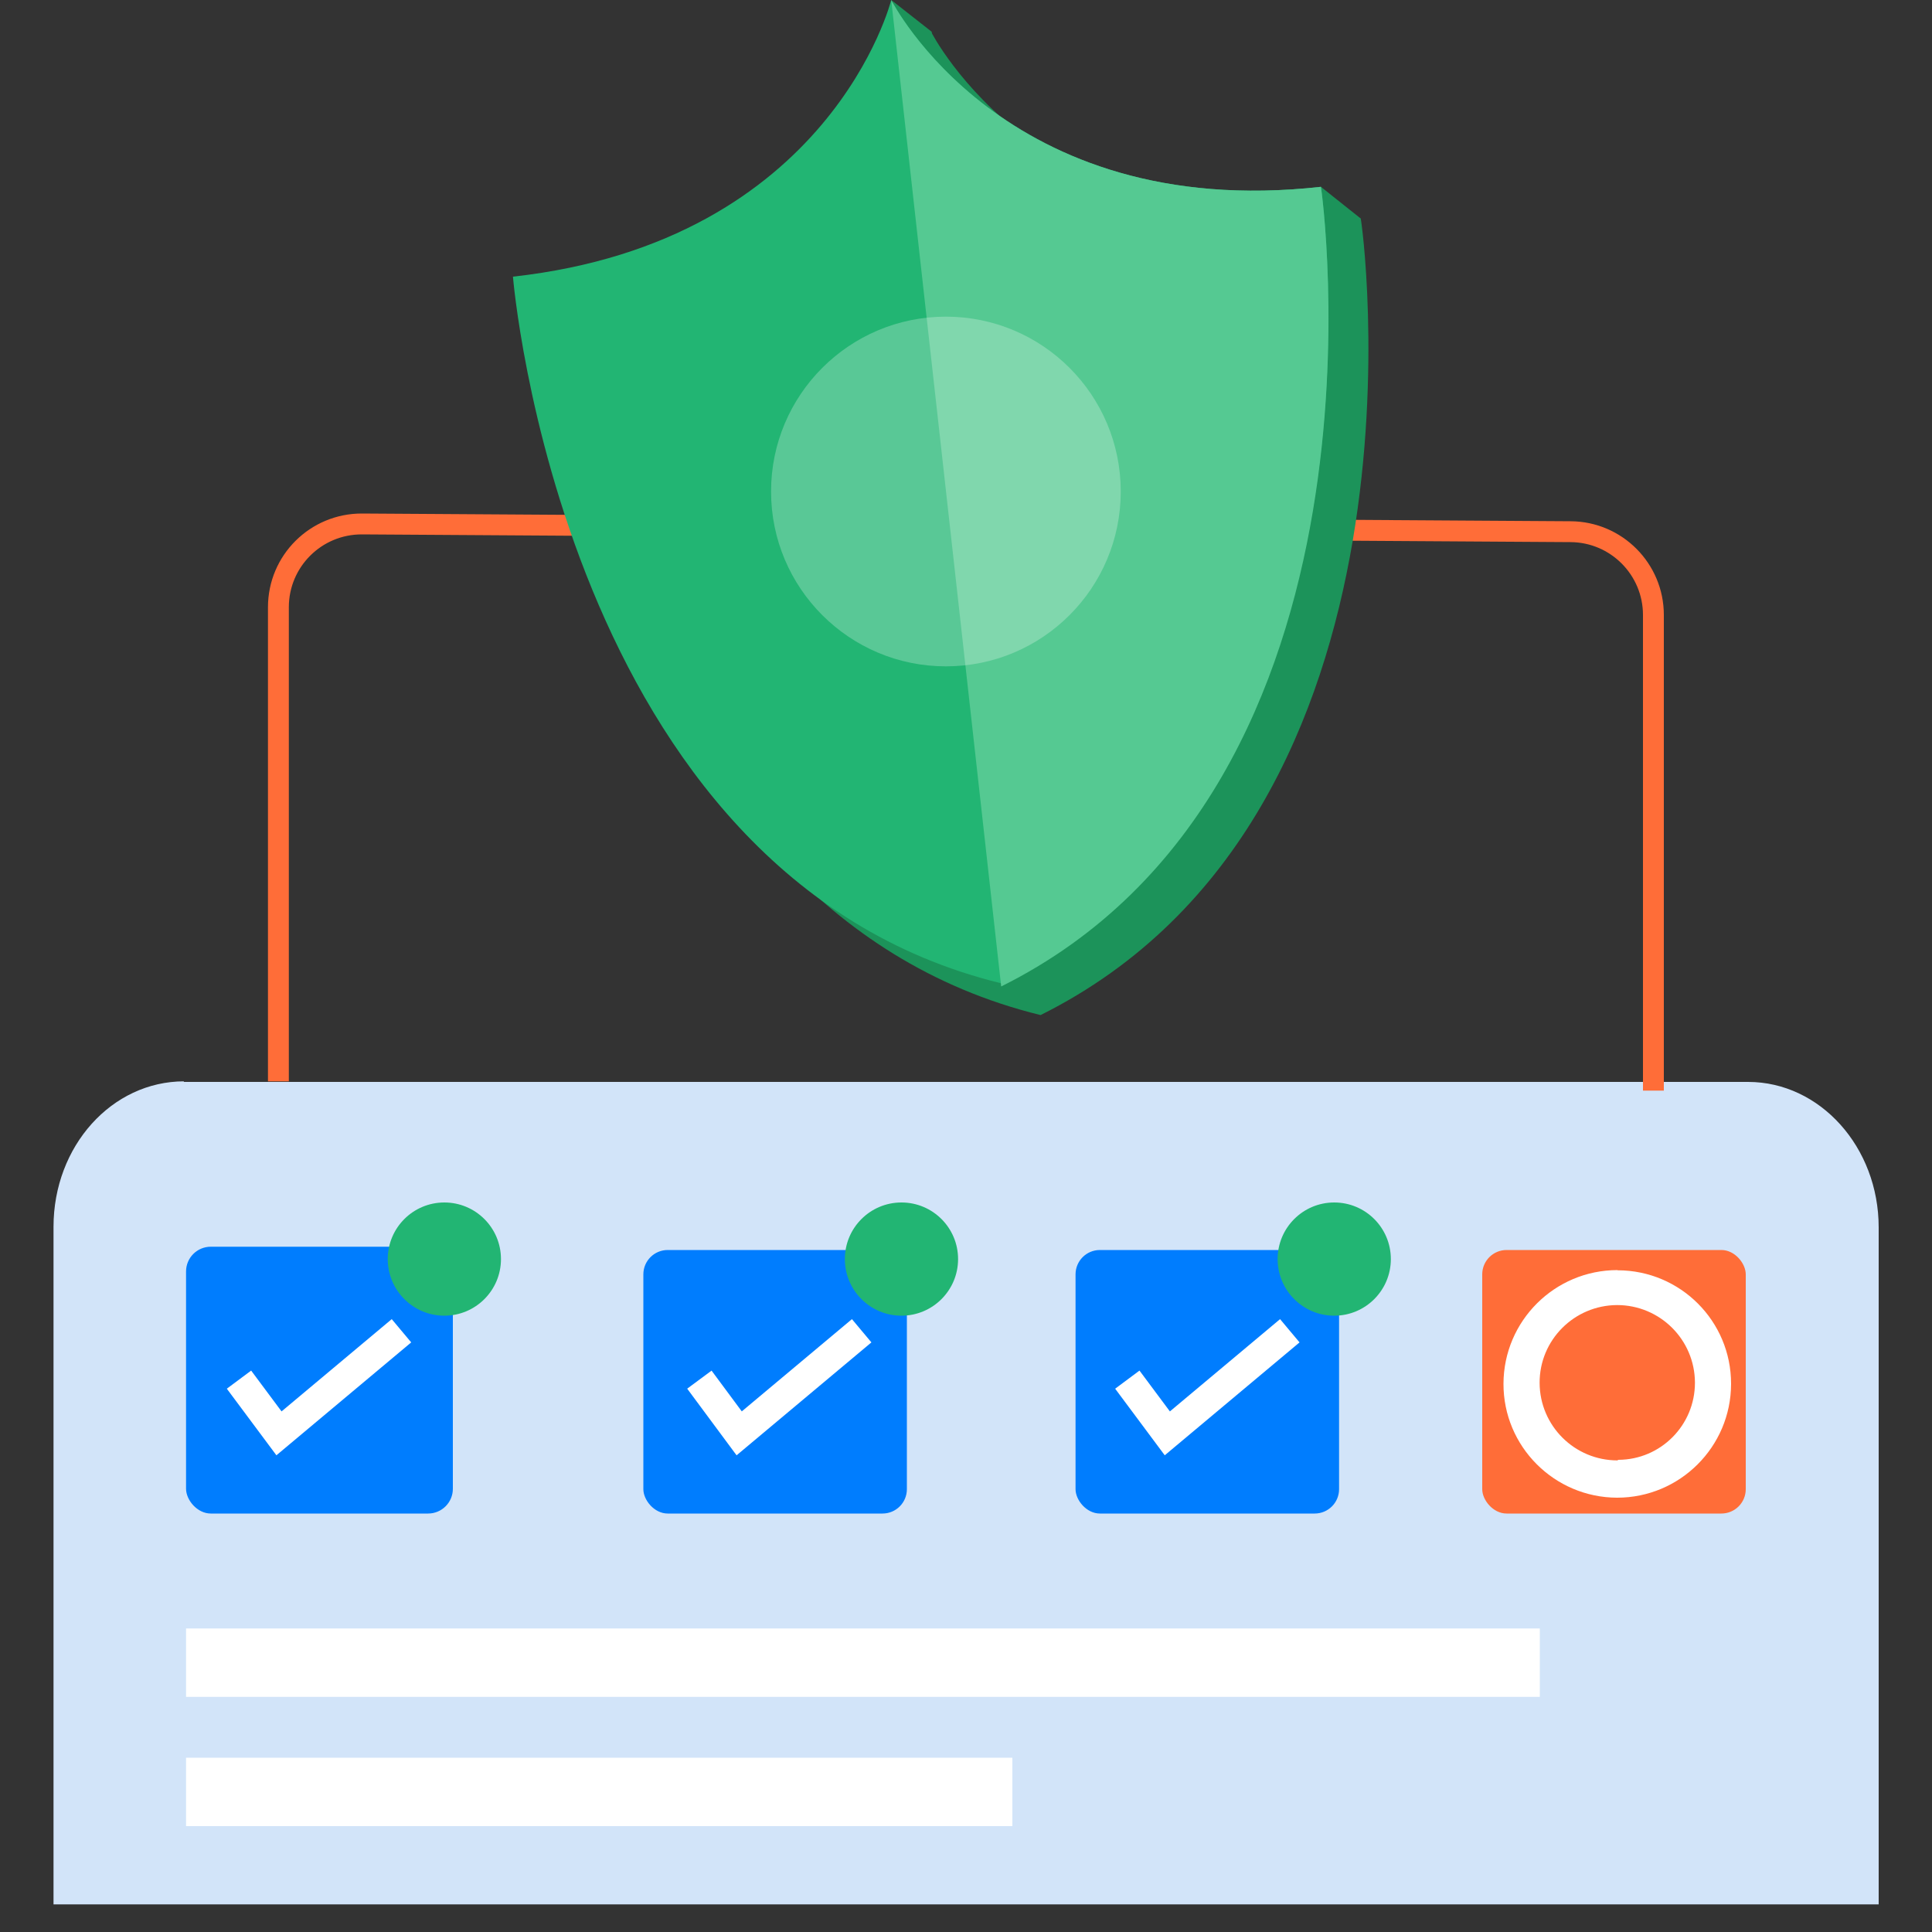 <?xml version="1.0" encoding="UTF-8"?>
<svg id="Layer_1" data-name="Layer 1" xmlns="http://www.w3.org/2000/svg" viewBox="0 0 100 100">
  <rect x="0" y="0" width="100" height="100" fill="#333333" stroke="none"/>
  <defs>
    <style>
      .cls-1 {
        stroke: #ff6d38;
        stroke-width: 1.08px;
      }

      .cls-1, .cls-2 {
        fill: none;
        stroke-miterlimit: 10;
      }

      .cls-3 {
        fill: #007dfe;
      }

      .cls-4, .cls-5 {
        fill: #fff;
      }

      .cls-6 {
        fill: #ff6d38;
      }

      .cls-7 {
        fill: #d2e4f9;
      }

      .cls-8 {
        fill: #1c935a;
      }

      .cls-9 {
        fill: #22b573;
      }

      .cls-10 {
        fill: #55c992;
      }

      .cls-5 {
        isolation: isolate;
        opacity: .25;
      }

      .cls-2 {
        stroke: #fff;
        stroke-width: 1.57px;
      }
    </style>
  </defs>
  <path class="cls-7" d="M9.49,56H90.48c3.72,0,6.76,3.37,6.76,7.53v35.04H2.77V63.5c0-4.18,3.02-7.53,6.76-7.53h0l-.03,.03Z"/>
  <rect class="cls-6" x="76.72" y="64.7" width="13.64" height="13.64" rx="1.26" ry="1.26"/>
  <path class="cls-4" d="M83.72,65.74c-3.25,0-5.89,2.63-5.9,5.88s2.63,5.89,5.88,5.9c3.25,0,5.89-2.63,5.9-5.88,0,0,0-.01,0-.02h0c0-3.24-2.62-5.86-5.86-5.87h-.02Zm0,9.85c-2.22,0-4.02-1.79-4.03-4.01s1.79-4.02,4.01-4.03c2.22,0,4.02,1.79,4.03,4.01,0,0,0,0,0,.01h0c0,2.2-1.77,3.98-3.96,3.99,0,0-.01,0-.02,0h0l-.02,.03Z"/>
  <rect class="cls-3" x="9.63" y="64.53" width="13.81" height="13.81" rx="1.28" ry="1.28"/>
  <circle class="cls-9" cx="23" cy="65.17" r="2.93"/>
  <rect class="cls-3" x="33.3" y="64.7" width="13.64" height="13.64" rx="1.26" ry="1.26"/>
  <rect class="cls-3" x="55.67" y="64.7" width="13.64" height="13.64" rx="1.26" ry="1.26"/>
  <circle class="cls-9" cx="46.66" cy="65.17" r="2.93"/>
  <circle class="cls-9" cx="69.06" cy="65.17" r="2.93"/>
  <polyline class="cls-2" points="12.37 71.41 14.44 74.19 20.78 68.88"/>
  <polyline class="cls-2" points="36.2 71.41 38.26 74.19 44.6 68.88"/>
  <polyline class="cls-2" points="58.35 71.41 60.42 74.19 66.76 68.88"/>
  <path class="cls-1" d="M14.41,55.97V31.43c0-2.39,1.94-4.32,4.33-4.31,0,0,0,0,.01,0l62.54,.4c2.37,.01,4.29,1.94,4.29,4.31v24.62"/>
  <path class="cls-8" d="M53.86,52.54C31.13,46.97,28.64,15.96,28.64,15.96,45.06,14.13,48.19,1.64,48.19,1.64c0,0,5.79,11.51,22.24,9.67,.05,0,4.36,30.8-16.57,41.23Z"/>
  <polygon class="cls-8" points="68.37 9.67 70.43 11.31 67.41 14.2 68.37 9.67"/>
  <path class="cls-8" d="M46.13,0l2.09,1.64,.13,1.12-.32,.93c-.11-.09-.2-.19-.29-.29l-1.6-3.4Z"/>
  <path class="cls-9" d="M51.8,50.89C29.08,45.33,26.55,14.32,26.55,14.32,43.01,12.49,46.13,0,46.13,0c0,0,5.8,11.51,22.24,9.67,.02,0,4.37,30.8-16.57,41.23Z"/>
  <path class="cls-10" d="M51.82,51.05L46.13,0s5.8,11.51,22.24,9.67c.02,0,4.39,30.96-16.55,41.39Z"/>
  <circle class="cls-5" cx="48.96" cy="25.44" r="9.05"/>
  <rect class="cls-4" x="9.63" y="84.29" width="70.07" height="3.54"/>
  <rect class="cls-4" x="9.63" y="90.98" width="42.77" height="3.54"/>
</svg>